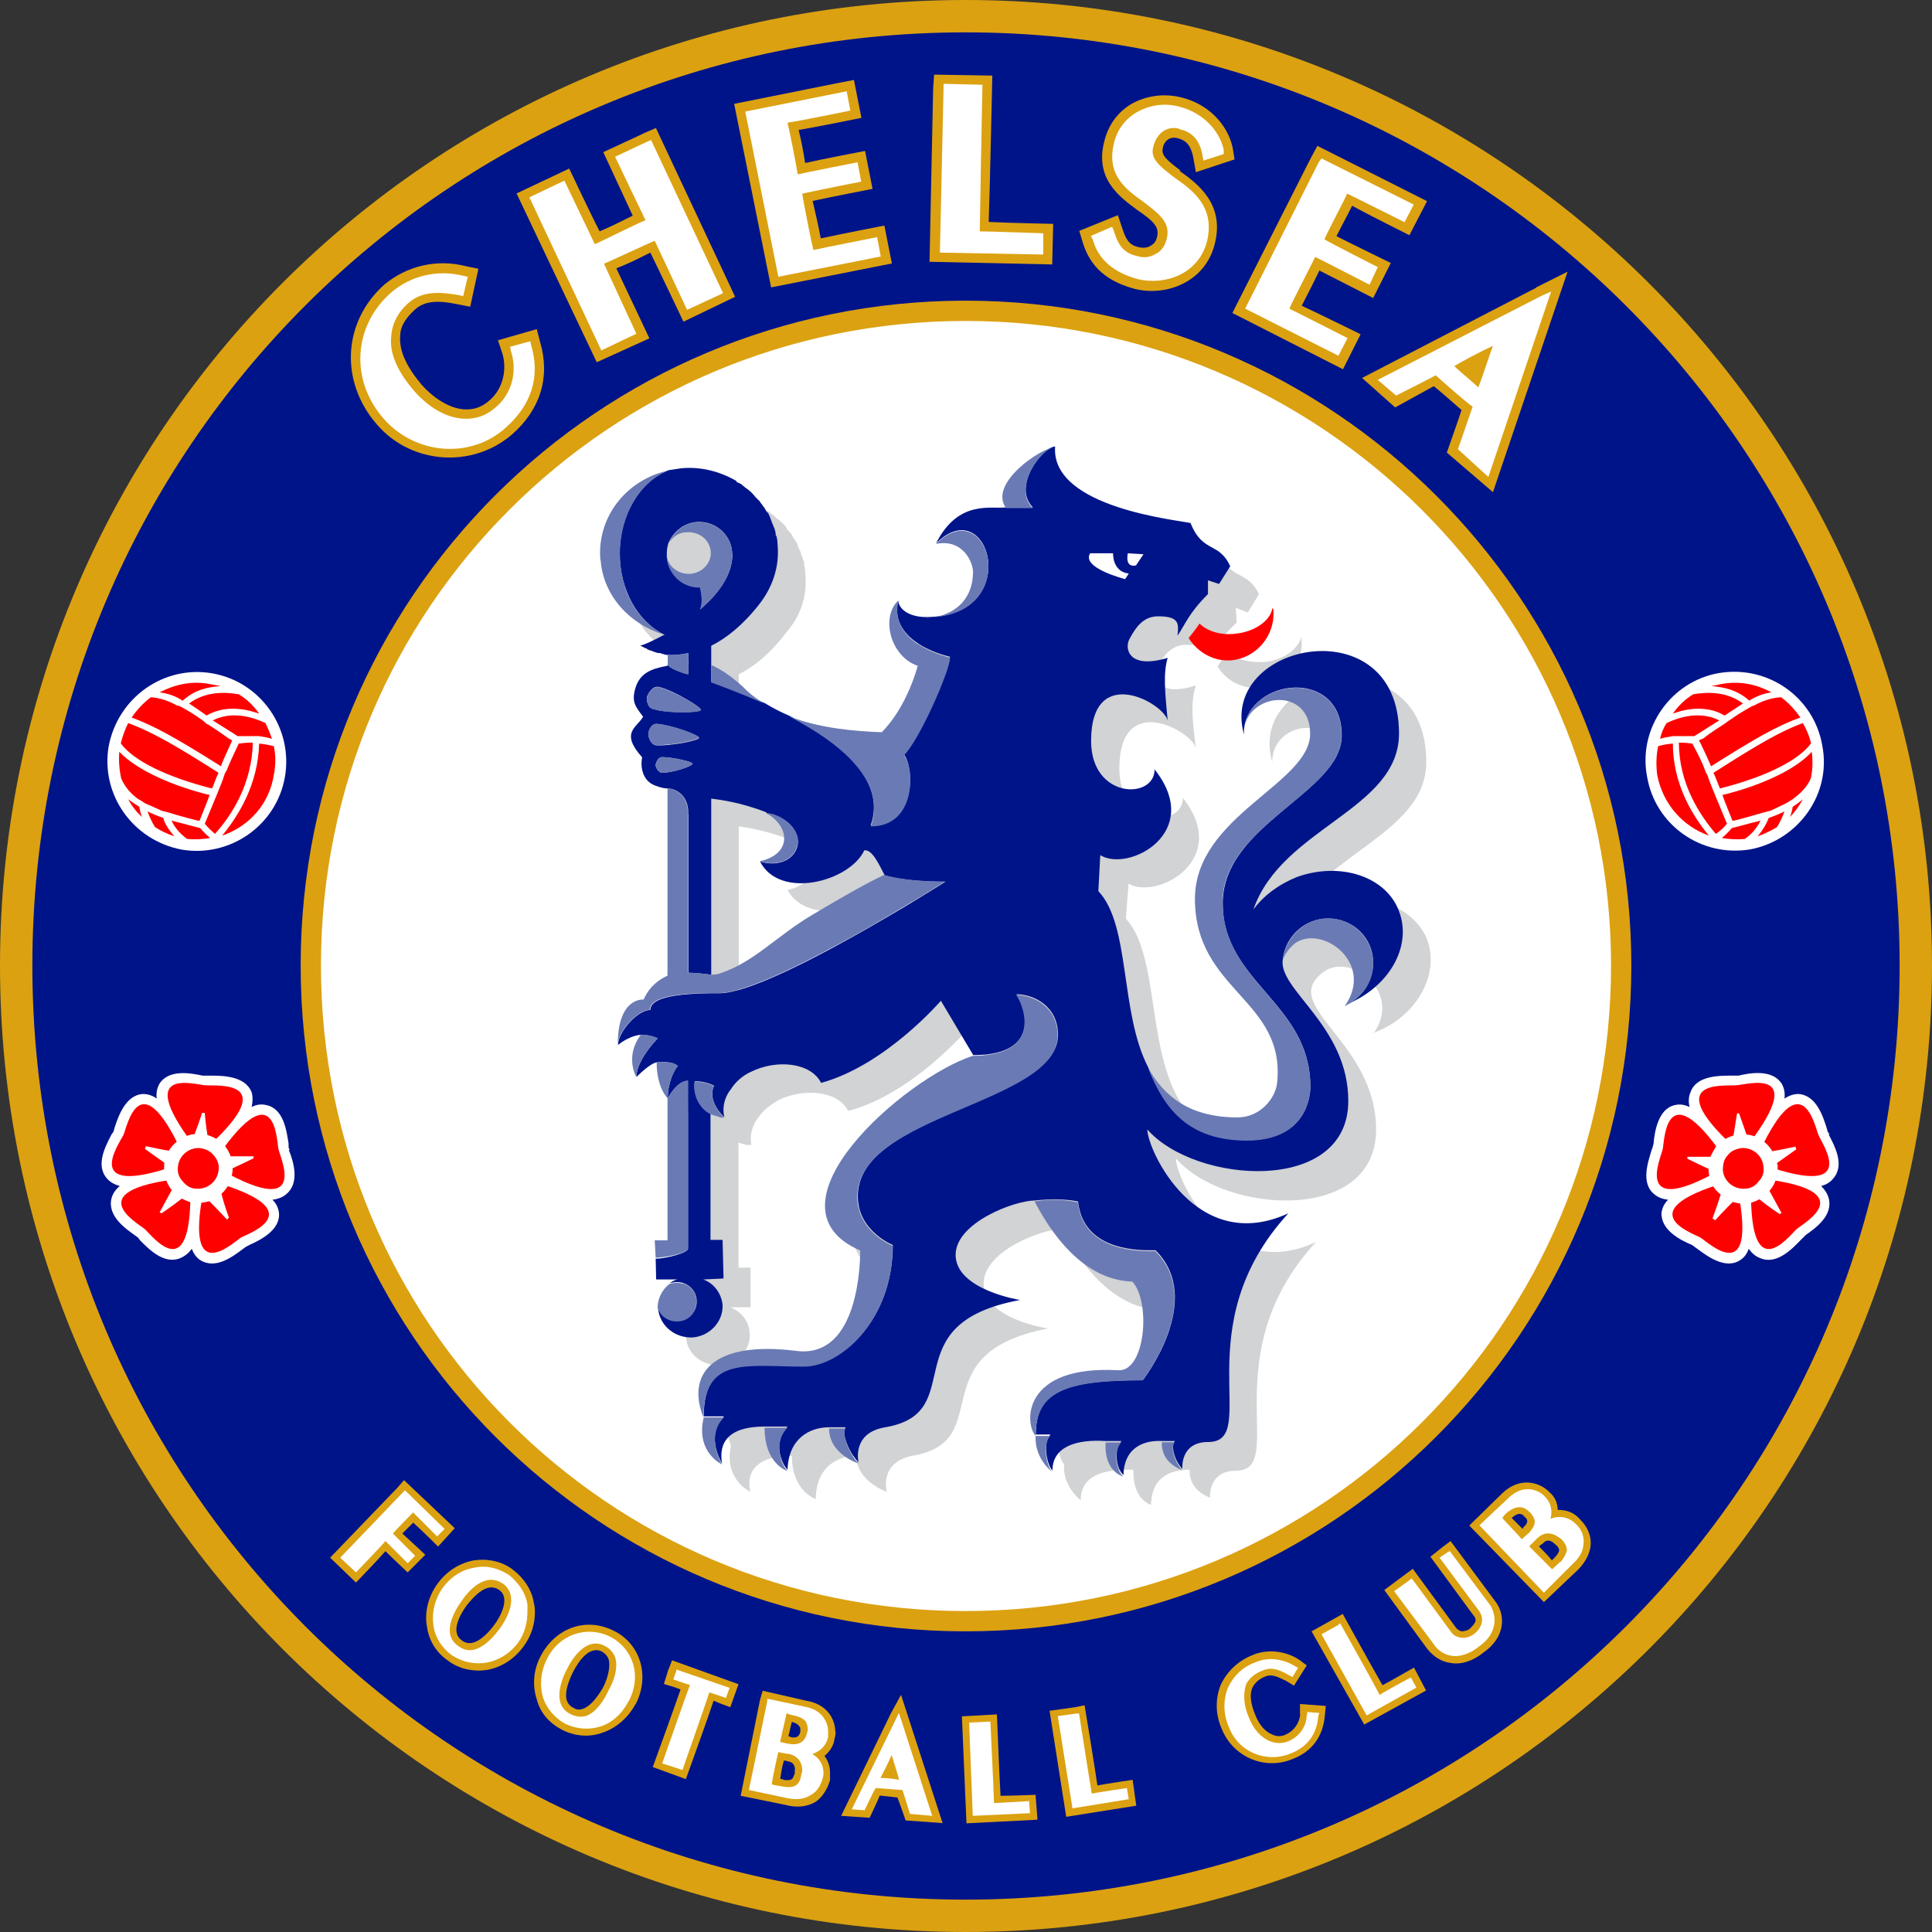 <?xml version="1.0" encoding="UTF-8"?>
<svg id="Capa_1" data-name="Capa 1" xmlns="http://www.w3.org/2000/svg" viewBox="0 0 80 80"><rect x="0" y="0" width="80" height="80" fill="#333333" stroke="none"/>
  <defs>
    <style>
      .cls-1, .cls-2 {
        fill: #001489;
      }

      .cls-1, .cls-2, .cls-3, .cls-4, .cls-5, .cls-6, .cls-7, .cls-8, .cls-9 {
        stroke-width: 0px;
      }

      .cls-1, .cls-3, .cls-4, .cls-7, .cls-8 {
        fill-rule: evenodd;
      }

      .cls-3 {
        fill: #d1d3d4;
      }

      .cls-4 {
        fill: #6a7ab5;
      }

      .cls-5 {
        fill: red;
      }

      .cls-6, .cls-7 {
        fill: #fff;
      }

      .cls-8, .cls-9 {
        fill: #dba111;
      }
    </style>
  </defs>
  <path id="path3381" class="cls-9" d="M80,39.98c0,22.11-17.91,40.02-40.02,40.02S0,62.09,0,39.98,17.91,0,39.98,0s40.02,17.91,40.02,39.98Z"/>
  <path id="path3383" class="cls-2" d="M78.66,39.98c0,21.38-17.3,38.68-38.68,38.68S1.34,61.37,1.34,39.98,18.63,1.34,39.98,1.34s38.68,17.3,38.68,38.64Z"/>
  <path id="path3385" class="cls-9" d="M67.55,39.98c0,15.24-12.33,27.57-27.57,27.57s-27.53-12.33-27.53-27.57,12.33-27.53,27.53-27.53,27.57,12.33,27.57,27.53Z"/>
  <path id="path3387" class="cls-6" d="M66.71,39.98c0,14.78-11.95,26.73-26.73,26.73s-26.69-11.95-26.69-26.73,11.95-26.69,26.69-26.69,26.73,11.95,26.73,26.69Z"/>
  <path id="path3389" class="cls-9" d="M17.11,63.05c.31.27,1.03.99,1.03.99l.69-.76-2.1-1.99-.27.31-2.79,2.9,1.07,1.03s.92-.95,1.22-1.3c.27.27.92.88.92.88l.73-.73s-.65-.61-.95-.88c.19-.19.27-.27.46-.46h0Z"/>
  <path id="path3391" class="cls-8" d="M22.15,66.75c0,.5-.15.99-.46,1.41-.38.53-.92.88-1.53.99-.57.08-1.15-.04-1.6-.38-.5-.34-.8-.84-.88-1.41-.11-.57.04-1.22.42-1.76.38-.53.92-.88,1.53-.99.57-.08,1.15.04,1.6.38s.8.84.88,1.41c.03.1.04.22.04.34h0ZM20.47,67.28c.23-.31.69-1.11.19-1.45-.5-.34-1.03.27-1.34.65-.27.38-.69,1.11-.19,1.45.5.38,1.11-.34,1.34-.65Z"/>
  <path id="path3393" class="cls-8" d="M26.31,70.57c-.31.57-.8.99-1.37,1.18-.53.19-1.11.15-1.64-.11-.53-.27-.92-.69-1.07-1.26-.19-.57-.15-1.22.15-1.79.61-1.18,1.87-1.64,3.02-1.07,1.11.53,1.53,1.87.92,3.05ZM24.97,69.88c.23-.46.31-.92.23-1.18-.05-.13-.14-.23-.27-.31-.53-.27-.99.42-1.22.88-.11.23-.27.61-.27.92,0,.23.08.42.31.53.13.08.25.09.38.04.27-.08.57-.42.84-.88h0Z"/>
  <path id="path3395" class="cls-9" d="M27.68,69.12l-.19.61s.53.15.69.23c-.19.57-1.15,3.21-1.15,3.21l1.37.5s.95-2.63,1.15-3.25c.15.08.69.27.69.27l.34-.95-2.75-.99-.15.38Z"/>
  <path id="path3397" class="cls-8" d="M34.6,71.71c0,.1-.01.19-.04.27-.04.31-.19.53-.42.73.15.2.23.43.23.69v.31c-.11.38-.31.69-.57.88-.23.15-.65.31-1.26.15l-1.87-.38.8-3.97.11-.38,1.83.42c.88.15,1.18.8,1.18,1.3ZM32.92,73.28c0-.11-.04-.31-.27-.34,0,0-.11-.04-.19-.04-.08.27-.11.46-.15.76.08,0,.15.04.15.04.15.03.27.01.34-.04.04-.04.08-.15.11-.23,0-.03,0-.08,0-.15ZM32.65,71.9c.08,0,.11.04.11.04.31.04.34-.11.38-.23,0-.05,0-.09,0-.11,0-.05-.01-.09-.04-.11-.04-.08-.15-.15-.31-.19-.08.27-.08.38-.15.61Z"/>
  <path id="path3399" class="cls-9" d="M36.85,71.03l-2.02,4.16,1.18.08s.31-.65.42-.92c.25.03.5.05.73.08.11.27.34.95.34.95l1.53.11-1.72-5.31-.46.84Z"/>
  <path id="path3401" class="cls-9" d="M41.43,74.35c-.04-.61-.15-3.36-.15-3.36l-1.45.08.19,4.43,2.94-.15-.08-1.03s-1.03.04-1.45.04h0Z"/>
  <path id="path3403" class="cls-9" d="M45.44,73.93c-.08-.61-.53-3.32-.53-3.32l-.38.08-1.07.15.69,4.39,2.9-.46-.15-1.07s-1.03.15-1.45.23Z"/>
  <path id="path3405" class="cls-9" d="M53.84,70.99c-.04.38-.27.69-.61.84-.18.08-.36.08-.53,0-.31-.11-.57-.42-.73-.84-.19-.46-.23-.84-.11-1.11.1-.2.28-.36.53-.46.27-.11.5,0,.88.19l.31.19.53-.84-.31-.23c-.57-.38-1.34-.46-1.95-.19-.57.23-1.03.65-1.3,1.22-.23.57-.23,1.22.04,1.83.46,1.15,1.76,1.72,2.9,1.26.84-.31,1.3-.95,1.37-1.83l.04-.38-1.07-.08v.42h0Z"/>
  <path id="path3407" class="cls-9" d="M57.24,69.77c-.31-.53-1.64-2.94-1.64-2.94l-.34.19-.95.53,2.18,3.86,2.56-1.41-.5-.95s-.92.53-1.3.73Z"/>
  <path id="path3409" class="cls-9" d="M60.07,63.81l-.31.23-.53.42,1.79,2.44c.08.08.08.15.08.23-.04.11-.15.23-.27.34-.08.04-.19.08-.31.08-.1-.03-.18-.08-.23-.15l-1.79-2.44-1.18.88,1.76,2.41c.28.36.61.56.99.61.42.08.92-.08,1.34-.42.95-.65.92-1.57.53-2.1l-1.87-2.52Z"/>
  <path id="path3411" class="cls-8" d="M65.87,63.89c0,.27-.11.69-.53,1.11l-1.41,1.34-3.09-3.17,1.37-1.34c.76-.73,1.6-.42,1.95-.04.23.19.34.46.34.73.38,0,.69.11.95.42.27.27.42.61.42.95h0ZM62.59,62.85l.46.46s.04-.08.04-.08c.11-.08.15-.19.15-.23,0-.08-.04-.15-.11-.19-.08-.11-.23-.23-.53.04ZM63.73,64.04c.19.19.34.34.53.57l.11-.11c.11-.11.19-.23.19-.31h0c0-.08-.08-.19-.15-.23-.08-.08-.31-.31-.53-.04,0,0-.08.04-.15.11h0Z"/>
  <path id="path3413" class="cls-6" d="M17.11,62.63c.11.11.99.99.99.99l.31-.31-1.64-1.6-.08.08-2.6,2.71.65.61s1.11-1.15,1.22-1.3c.11.11.92.92.92.92l.31-.31s-.8-.8-.92-.92c.08-.11.73-.76.84-.88h0Z"/>
  <path id="path3415" class="cls-7" d="M21.84,66.44v.31c0,.42-.11.88-.38,1.26-.34.46-.84.76-1.34.84s-.99-.04-1.41-.31c-.42-.31-.69-.73-.76-1.22-.08-.53.04-1.07.38-1.57.34-.46.8-.76,1.34-.84.5-.11.99.04,1.41.31.38.31.69.73.76,1.22ZM20.81,65.57c-.73-.5-1.45.34-1.72.76-.27.38-.84,1.34-.11,1.83.69.53,1.41-.31,1.72-.73.27-.38.84-1.34.11-1.87h0Z"/>
  <path id="path3417" class="cls-7" d="M26.04,70.42c-.27.53-.69.92-1.18,1.07-.46.15-.99.11-1.45-.11-.42-.23-.76-.61-.92-1.07-.15-.5-.11-1.07.15-1.6.5-1.03,1.64-1.41,2.6-.95.99.5,1.34,1.64.8,2.67ZM24.25,71.06c.46-.15.8-.73.95-1.07.19-.31.42-.92.27-1.37-.08-.2-.22-.36-.42-.46-.76-.42-1.37.53-1.57.95-.23.42-.65,1.49.15,1.87.2.1.41.13.61.08h0Z"/>
  <path id="path3419" class="cls-6" d="M27.99,69.23l-.11.31s.53.19.69.23c-.08.19-1.15,3.25-1.15,3.25l.84.27s1.07-3.05,1.11-3.21c.15.04.69.23.69.23l.15-.42-2.21-.76v.11h0Z"/>
  <path id="path3421" class="cls-7" d="M34.29,71.71c0,.08,0,.15,0,.23-.08.34-.31.57-.65.69.31.19.46.46.46.8,0,.05-.01.13-.04.23-.08.27-.23.53-.46.65-.25.18-.59.23-.99.15l-1.6-.34.76-3.67v-.11l1.6.34c.73.15.92.69.92,1.03ZM32.57,70.95c-.04.15-.23,1.03-.27,1.18.15.04.38.08.38.08.23.04.61.04.73-.42.03-.08.04-.14.04-.19,0-.1-.03-.2-.08-.31-.1-.13-.29-.22-.57-.27,0,0-.15-.04-.23-.08ZM32.23,72.55c-.04.15-.27,1.18-.27,1.34.15.04.42.08.42.08.25.05.45.04.57-.04.13-.08.2-.23.23-.46,0,0,.04-.08.04-.15,0-.23-.08-.57-.53-.69,0,0-.34-.04-.46-.08Z"/>
  <path id="path3423" class="cls-7" d="M37.23,70.95l1.37,4.24-.92-.08s-.27-.88-.31-.99c-.11,0-.99-.08-1.11-.08-.08.11-.46.92-.46.92l-.53-.04,1.83-3.74.11-.23ZM36.47,73.62c.19,0,.61.04.76.08-.04-.19-.23-.76-.31-1.03-.11.27-.38.8-.46.95Z"/>
  <path id="path3425" class="cls-6" d="M41.16,74.65c0-.19-.15-3.36-.15-3.36h-.08l-.8.04.15,3.86,2.37-.11-.04-.5s-1.3.08-1.45.08Z"/>
  <path id="path3427" class="cls-6" d="M45.21,74.27c-.04-.19-.53-3.32-.53-3.32h-.08l-.8.11.61,3.82,2.33-.38-.08-.46s-1.3.19-1.45.23h0Z"/>
  <path id="path3429" class="cls-6" d="M54.11,70.99c0,.5-.31.92-.76,1.11-.25.1-.51.1-.76,0-.38-.15-.69-.5-.88-.99-.23-.53-.23-.99-.11-1.37.13-.25.36-.45.69-.57.42-.19.8.04,1.15.23l.08.04.23-.38-.08-.04c-.53-.34-1.15-.42-1.68-.19-.53.19-.92.57-1.15,1.07-.19.5-.19,1.07.04,1.6.38,1.03,1.53,1.53,2.56,1.11.71-.28,1.09-.8,1.15-1.57l.04-.11-.5-.04v.11h0Z"/>
  <path id="path3431" class="cls-6" d="M57.13,70.19c-.08-.19-1.64-2.98-1.64-2.98l-.08.08-.69.38,1.87,3.36,2.06-1.15-.23-.42s-1.15.61-1.3.73h0Z"/>
  <path id="path3433" class="cls-6" d="M60.03,64.23l-.08.04-.34.23,1.64,2.21c.1.15.14.31.11.46-.04.27-.27.46-.38.53s-.31.15-.5.11c-.18-.03-.32-.11-.42-.27l-1.6-2.18-.73.53,1.6,2.14c.2.31.46.48.76.53.46.08.92-.19,1.15-.38.76-.53.76-1.26.46-1.72l-1.68-2.25Z"/>
  <path id="path3435" class="cls-7" d="M65.57,63.89c0,.31-.15.6-.46.88l-1.18,1.18-2.67-2.79,1.18-1.11c.65-.65,1.3-.34,1.53-.08.19.19.27.42.27.65,0,.08-.01.17-.04.27.38-.15.76-.08,1.07.23.23.23.31.46.31.76h0ZM63.35,62.63c-.28-.31-.61-.29-.99.04,0,0-.11.11-.15.19.08.11.73.76.8.88.11-.11.31-.27.31-.27.08-.11.23-.27.23-.46,0-.11-.08-.27-.19-.38h0ZM64.61,64.69c.15-.18.24-.34.27-.5h0c0-.15-.08-.31-.23-.46-.04,0-.5-.5-.99-.04l-.34.34.95.95c.08-.08.34-.31.34-.31h0Z"/>
  <path id="path3437" class="cls-9" d="M22.22,13.63l-1.6.46.19.57c.19.69,0,1.45-.53,1.91-.31.28-.66.41-1.07.38-.57-.04-1.22-.42-1.76-1.03-.61-.73-.92-1.37-.88-1.99,0-.42.23-.76.61-1.11.42-.38.99-.38,1.72-.23l.57.11.34-1.57-.53-.11c-1.22-.31-2.44,0-3.36.76-1.72,1.53-1.87,4.01-.31,5.8,1.41,1.64,3.93,1.83,5.58.42,1.18-1.03,1.6-2.37,1.18-3.82l-.15-.57Z"/>
  <path id="path3439" class="cls-9" d="M26.62,5.54l-1.64.76s.92,1.99,1.22,2.63c-.46.23-.92.46-1.37.65-.34-.65-1.26-2.6-1.26-2.6l-2.18,1.03,3.32,6.99,2.18-.99s-1.03-2.18-1.37-2.9c.5-.19.95-.42,1.41-.65.34.69,1.37,2.86,1.37,2.86l2.14-1.03-3.28-6.99-.53.23Z"/>
  <path id="path3441" class="cls-9" d="M33.99,9.89c-.1-.53-.22-1.06-.34-1.57.69-.15,2.48-.5,2.48-.5l-.31-1.57s-1.79.34-2.48.5c-.08-.5-.15-.88-.27-1.37.69-.11,2.6-.5,2.6-.5l-.31-1.57-.57.11-4.39.88,1.53,7.6,5-.99-.31-1.57s-1.95.38-2.63.53Z"/>
  <path id="path3443" class="cls-9" d="M41.09,3.13l-2.41-.04-.04.57-.15,7.18,5.08.11.04-1.68s-1.95-.04-2.67-.08c.04-.95.15-6.07.15-6.07Z"/>
  <path id="path3445" class="cls-9" d="M48.88,7.06c-.61-.46-.8-.65-.73-.92,0-.11.15-.53.61-.42.27.08.53.19.65.8l.11.61,1.6-.53-.08-.5c-.23-.99-1.03-1.79-2.1-2.06-.73-.19-1.49-.08-2.1.27-.57.34-.95.88-1.11,1.53-.42,1.57.65,2.33,1.37,2.86.73.5.92.73.8,1.15-.03.13-.1.23-.23.31-.15.11-.34.11-.5.08-.38-.08-.53-.27-.69-.76l-.19-.57-1.6.65.15.5c.31.99.99,1.6,2.18,1.91,1.3.31,2.9-.31,3.28-1.87.42-1.64-.69-2.48-1.45-3.02h0Z"/>
  <path id="path3447" class="cls-9" d="M54.61,11.19c.61.31,2.25,1.15,2.25,1.15l.73-1.45s-1.64-.8-2.25-1.11c.23-.46.42-.8.65-1.26.61.34,2.37,1.22,2.37,1.22l.73-1.41-4.54-2.29-.27.5-3.25,6.42,4.58,2.33.73-1.45s-1.79-.88-2.44-1.18c.25-.48.5-.97.73-1.45h0Z"/>
  <path id="path3449" class="cls-9" d="M63.62,11.91l-7.22,3.74,1.37,1.22s1.18-.65,1.6-.88c.34.27.8.69,1.15.99-.15.46-.61,1.76-.61,1.76l1.91,1.64,3.09-9.13-1.3.65Z"/>
  <path id="path3451" class="cls-6" d="M21.96,14.13l-.84.23.04.19c.27.84.04,1.76-.65,2.33-.38.33-.81.48-1.3.46-.73-.04-1.45-.46-2.06-1.15-.69-.8-1.03-1.57-.95-2.25.03-.53.27-1.01.73-1.41.61-.53,1.41-.42,2.06-.31l.19.04.19-.8-.19-.04c-1.07-.27-2.18,0-2.98.69-1.57,1.37-1.72,3.63-.31,5.23,1.3,1.49,3.59,1.68,5.04.38,1.07-.95,1.45-2.1,1.07-3.4,0,0-.04-.19-.04-.19Z"/>
  <path id="path3453" class="cls-6" d="M26.77,5.88l-1.3.61s1.11,2.33,1.26,2.63c-.31.11-1.83.88-2.1.99-.15-.31-1.26-2.63-1.26-2.63l-1.45.69,2.98,6.34,1.45-.69s-1.18-2.56-1.34-2.9c.27-.11,1.83-.84,2.1-.95.15.31,1.34,2.86,1.34,2.86l1.49-.69-2.98-6.34-.19.08Z"/>
  <path id="path3455" class="cls-6" d="M33.68,10.35c-.08-.31-.42-2.02-.46-2.33.31-.08,2.44-.5,2.44-.5l-.15-.8s-2.14.42-2.48.5c-.04-.31-.34-1.83-.42-2.14.34-.04,2.6-.5,2.6-.5l-.15-.8-4.2.84,1.37,6.84,4.24-.84-.15-.8s-2.33.46-2.63.53Z"/>
  <path id="path3457" class="cls-6" d="M40.67,3.51l-1.6-.04v.19l-.15,6.8,4.28.08v-.88s-2.29-.08-2.63-.08c0-.34.11-6.07.11-6.07Z"/>
  <path id="path3459" class="cls-6" d="M48.84,5.35c.53.11.84.46.95,1.07l.04.23.84-.27v-.19c-.19-.84-.92-1.53-1.79-1.76-.65-.19-1.3-.08-1.83.23-.46.27-.8.73-.92,1.26-.34,1.34.53,1.95,1.22,2.44.69.53,1.15.88.95,1.57-.08.31-.27.5-.42.57-.23.15-.53.19-.76.11-.53-.11-.8-.38-.99-1.03l-.08-.19-.88.38.08.15c.23.84.88,1.37,1.87,1.64,1.15.27,2.52-.23,2.86-1.57.34-1.41-.57-2.1-1.34-2.63-.65-.5-1.03-.8-.88-1.3.11-.46.5-.88,1.07-.73Z"/>
  <path id="path3461" class="cls-6" d="M55.79,8.02c.31.15,2.37,1.18,2.37,1.18l.38-.73-3.82-1.91-.11.15-3.05,6.07,3.86,1.95.38-.73s-2.1-1.07-2.41-1.22c.11-.27.92-1.83,1.07-2.14.31.15,2.25,1.15,2.25,1.15l.34-.73s-1.95-.99-2.21-1.15c.11-.27.84-1.64.95-1.91h0Z"/>
  <path id="path3463" class="cls-7" d="M64.23,12.07l-2.6,7.68-1.26-1.15s.53-1.53.61-1.76c-.19-.11-1.37-1.15-1.53-1.3-.19.11-1.64.84-1.64.84l-.76-.65,6.76-3.47.42-.19ZM61.21,16.04c.15-.34.42-1.22.61-1.72-.5.23-1.3.65-1.6.84.23.23.76.65.99.88h0Z"/>
  <path id="path3465" class="cls-3" d="M56.86,42.81c1.26-1.72-.95-3.4-2.06-2.56-1.91,1.41,2.18,2.83,2.18,6.53,0,3.93-6.34,3.47-8.29,1.18,0,.84,2.02,5.23,5.8,3.47-4.32,4.7-1.11,9.47-3.32,9.47-1.15,0-1.07,1.11-1.07,1.11,0,0-.88-.27-.84-1.15-.65,0-1.57.19-1.6,1.45,0,0-.76-.19-.73-1.45-1.22-.04-2.18.23-2.18,1.26,0,0-.76-.57-.69-1.49-.46-.53-.61-2.94,3.4-2.75,1.11.08,1.37-2.79.61-3.63-.5-.04-2.37-.08-4.09-3.36-.84,0-3.25.92-3.25,2.25,0,1.49,2.67,1.87,2.67,1.87-5.38,1.03-2.06,4.66-5.61,5.27-1.41.27-1.07,1.49-1.07,1.49,0,0-1.26-.42-1.26-1.49-.8,0-1.68.5-1.68,1.79,0,0-.99-.31-.99-1.79-1.49,0-1.91.69-1.72,1.49,0,0-1.11-.5-.8-1.91-.69-1.72.23-3.21,3.89-2.79,2.52.34,2.6-3.63,2.6-4.16-4.24-1.83,1.87-7.14,4.66-8.06l-1.34-2.25s-2.29,2.71-4.96,3.4c-.42-.84-1.83-.95-2.86-.46-.34.19-.65.42-.88.76,0,0-.38.42-.27,1.11-.03,0-.05,0-.08,0-.05,0-.09,0-.11,0-.13-.03-.24-.06-.34-.11v5.19h.5v1.64h-.84c.46.19.76.57.8,1.03.08.73-.5,1.3-1.22,1.37-.73.04-1.37-.46-1.41-1.15-.04-.57.27-1.07.8-1.26h-.92v-1.64h.5v-5.88s-.42-.42-.42-1.49c0,0,.11-.88-.5-.27,0,0-.88.04-.19-.84,0,0,.23-.88-.31-.46-.04-2.02.42-.99.42-.99.15-.34.46-.73.99-1.03v-7.71c-.15-.04-.31-.08-.5-.15-.57-.15-.65-.8-.57-1.18-.88-1.03-.23-1.18.04-1.68-.31-.38-.5-.61-.31-1.18.19-.61.61-.8,1.3-.92h.04v-.46h-.19s-.01-.04-.04-.04c-.05,0-.1-.01-.15-.04h-.04c-.1-.03-.19-.06-.27-.11h-.04c-.05,0-.09-.01-.11-.04h-.04l-.08-.08h-.04s-.04-.01-.04-.04h-.04s-.05-.04-.08-.04c.11,0,.53-.15,1.03-.46-1.41-.38-2.52-1.57-2.67-3.09-.15-1.91,1.34-3.59,3.36-3.78.84-.04,1.64.15,2.33.57h0c.08.05.14.09.19.11l.04.04c.08.05.14.1.19.15l.04.04c.1.08.2.17.31.27.03.03.05.05.08.08.03.05.05.1.08.15.03.03.06.06.11.11.03.03.05.06.08.11.03.05.05.1.08.15.03.03.05.06.08.11.05.08.09.17.11.27.03.03.04.05.04.08.05.08.08.15.08.23.03.03.04.05.04.08.03.08.05.15.08.23v.11c.03.1.04.2.04.31.11.92-.19,1.79-.76,2.44-.69.92-1.37,1.45-1.99,1.76v.76c.42.15.92.5,1.53,1.07,1.45,1.37,3.97,1.64,5.54,1.72,1.07-1.07,1.49-2.79,1.49-2.79-1.11-.38-1.53-1.95-.8-2.67,0,1.07,3.09,1.11,3.09-1.22,0-.34.57-1.6-.53-1.41.88-1.79,1.34-1.15,1.91-1.22-.76-1.03.5-1.3.99-1.3-.15,2.56,6.26,1.83,6.64,1.95.5,1.26,1.18.76,1.68,1.79l-.46.76-.5-.19.04.61c-.42.38-.65.69-.8.95-.19.27-.11-.08-.31.19.04-.31-.11.04-.31-.11-.11-.08-.34-.11-.69-.11-.61,0-.95.5-1.18.92-.19.34-.04,1.3,1.6.76-.23.69-.15,1.45,0,2.6-.15-.69-3.17-2.41-3.17.84,0,2.41,2.63,2.48,2.63,1.22,2.02,2.56-1.07,4.24-2.25,3.55l-.11,1.45c2.02,2.18-.04,9.36,5.8,9.36.92,0,1.57-.76,1.64-1.37.38-3.47-3.44-3.82-3.44-7.64,0-3.44,4.77-4.81,4.77-6.84s-2.71-1.72-2.71,0c-1.11-3.82,6.38-5.27,6.38,0,0,3.13-4.81,3.86-6,7.26.42-.57,1.03-1.03,1.76-1.3,1.79-.69,3.7-.04,4.28,1.41.53,1.45-.46,3.21-2.25,3.86h0ZM37.77,37.38c-.23-.5-.53-1.07-.84-1.03-.61,1.3-3.47,2.06-4.32.5,1.3-.27,1.3-1.45.27-2.02-1.03-.42-1.95-.57-2.29-.61v7.29c.15.04.31,0,.5-.08,1.3-.46,2.25-1.53,3.7-2.37,1.76-1.03,2.6-1.45,2.98-1.68ZM52.32,27.42c.8-.08,1.45-.53,1.57-1.07v.11c.11,1.03-.65,1.95-1.68,2.02-.76.08-1.45-.31-1.79-.88.11-.19.27-.42.42-.61.34.31.88.46,1.49.42h0Z"/>
  <path id="path3467" class="cls-1" d="M27.15,52.12c.38,0,1.34-.23,1.34-.42v-6.95c-.46,0-.84.73-.84.73,0-.65.27-1.18.42-1.34-.23-.23-.88-.15-.88-.15,0,0-.23,0-.84.61,0-.65.73-1.45.88-1.6,0,0-.27-.15-.69-.15,0,0-.42,0-.95.42,0-.53.8-1.45,1.34-1.45,0-.69,1.99-.69,2.86-.69,2.1,0,9.36-4.62,9.36-4.62-1.79,0-2.52-.27-2.52-.27-.27-.53-.53-1.07-.84-1.03-.61,1.3-3.51,2.06-4.32.46.69.23,1.37-.04,1.53-.57.19-.53-.27-1.15-.95-1.34-.1-.05-.2-.08-.31-.08t0,0v-.04c-1.07-.42-1.95-.53-2.29-.57v7.29c-.31-.04-.65-.08-.95-.08v-6.64c0-.69-.5-.99-.84-.99-.15,0-.31-.04-.5-.11-.57-.19-.65-.8-.57-1.18-.92-1.03-.23-1.22.04-1.68-.31-.42-.5-.61-.31-1.22.19-.57.61-.76,1.26-.88.03,0,.05-.01.08-.04.15.19.76.38.84.38v-.88s-.46.11-.84.08h0c-.08,0-.14-.01-.19-.04h-.04c-.05-.03-.1-.04-.15-.04h-.04c-.1-.03-.2-.06-.31-.11h-.04s-.05-.04-.08-.04l-.04-.04s-.06-.01-.11-.04h0s-.05-.04-.08-.04h0s-.05-.04-.08-.04c.11,0,.53-.19,1.03-.46h-.04c-1.07-.53-1.83-1.83-1.83-3.36,0-1.6.84-2.98,2.02-3.44.18-.03.36-.05.53-.08.84-.08,1.64.15,2.29.53,0,0,0,.01,0,.04.08.03.15.06.23.11,0,.03.01.04.04.04.05.05.11.1.19.15h0c.13.1.23.2.31.31.03.03.05.05.08.08.05.05.09.09.11.11.03.05.05.09.08.11.03.05.06.1.11.15.03.05.05.1.08.15.03.03.05.05.08.08.05.1.09.19.11.27.03.05.04.09.04.11.03.05.05.11.08.19.03.05.04.09.04.11.03.08.04.15.04.23.03.03.04.05.04.08.03.13.04.24.04.34.08.92-.23,1.76-.76,2.44-.69.88-1.37,1.41-1.99,1.72v1.49s.99.34,2.21.88c.33.2.67.38,1.03.53t0,0c1.99,1.03,4.05,2.63,3.36,4.54,1.95,0,1.79-2.52,1.37-2.94.65-.65,1.91-3.51,1.91-4.05,0,0-2.56-.53-2.14-2.33.04.42.53.69,1.15.69,4.09,0,2.63-5.27.42-3.05.92-1.83,2.29-1.41,2.9-1.49h1.11c-.88-.88.42-2.52.92-2.52-.19,2.56,5.19,3.05,5.61,3.17.5,1.26,1.18.76,1.64,1.79l-.46.73-.46-.15v.57c-.8.8-.92,1.22-1.26,1.72.04-.46.11-.8-.8-.8-.65,0-.95.5-1.18.92-.23.38-.08,1.3,1.57.8-.19.65-.11,1.41,0,2.6-.15-.73-3.17-2.41-3.17.84,0,2.41,2.63,2.44,2.63,1.18,2.06,2.6-1.07,4.28-2.25,3.55l-.08,1.49c1.34,1.41.88,5,2.06,7.29.65,1.72,1.76,3.02,4.09,3.02,2.44,0,2.63-1.79,2.63-2.21,0-3.47-3.63-4.32-3.63-7.6s4.93-4.58,4.93-6.95c0-2.83-3.86-2.37-4.05-.23v.19c-1.07-3.82,6.42-5.31,6.42-.04,0,3.17-4.85,3.89-6.03,7.29.42-.57,1.03-1.03,1.79-1.34,1.79-.65,3.7-.04,4.24,1.41.57,1.49-.46,3.21-2.25,3.89h0c.69-.27,1.18-.95,1.18-1.76,0-1.03-.84-1.83-1.87-1.83-.95,0-1.76.73-1.87,1.68-.23,1.26,2.71,2.75,2.71,5.88,0,3.89-6.34,3.44-8.32,1.18,0,.84,2.02,5.23,5.84,3.47-4.32,4.7-1.11,9.47-3.32,9.47-1.18,0-1.07,1.11-1.07,1.11-.31-.31-.5-.95-.31-1.15h-.53c-.65-.04-1.57.19-1.6,1.41-.34-.31-.38-1.11-.08-1.41h-.65c-1.22-.08-2.21.23-2.21,1.22-.23-.23-.42-1.15-.08-1.49h-.61c0-1.83,1.26-2.25,4.43-2.25,0,0,2.6-3.32.53-5.38-.53,0-2.98.11-3.21-2.02-.53-.11-1.15-.11-1.79-.04-.84,0-3.28.92-3.28,2.25,0,1.45,2.67,1.87,2.67,1.87-5.38.99-2.02,4.66-5.58,5.27-1.41.23-1.11,1.45-1.11,1.45-.42-.42-.73-1.26-.53-1.45h-.69c-.8,0-1.68.46-1.72,1.76-.27-.27-.61-1.18,0-1.79h-.95c-1.53,0-1.91.69-1.76,1.53,0,0-.73-1.15.08-1.95h-.84c0-2.56,1.83-2.1,4.16-2.1,1.49,0,3.67-1.87,3.67-5,0,0-1.45-.57-1.45-2.02,0-3.44,8.29-3.86,8.29-6.68,0-1.18-.99-1.68-1.72-1.68.19.19,1.3,2.52-1.79,2.52l-1.34-2.25s-2.29,2.67-4.96,3.4c-.42-.84-1.83-.99-2.9-.46-.34.15-.65.42-.84.73,0,0-.42.46-.27,1.15,0,0-.73-.65-.42-1.3-.19-.11-.5-.19-.8-.19-.08.53.19,1.11.65,1.34v5.23h.5l.04,1.6-.84.04c.42.15.73.53.8,1.03.04.69-.5,1.3-1.22,1.37-.73.04-1.37-.46-1.45-1.18v-.04c.11.31.42.53.8.53.42,0,.8-.34.8-.8s-.38-.8-.8-.8c-.1,0-.2.01-.31.04.1-.08.2-.13.31-.15h-.88M55.68,41.66h0ZM31.73,33.68h.04-.04ZM31.73,33.68h0ZM30.32,22.95c0-.73-.61-1.34-1.37-1.34-.61,0-1.11.42-1.3.95v.04c-.03.1-.04.22-.04.34,0,.76.61,1.37,1.34,1.37.03,0,.04,0,.04,0,.08.31.11.69,0,.92.73-.61,1.34-1.41,1.34-2.29ZM27.65,22.61s0,0,0,0t0,0s0,0,0,0t0,0ZM27.65,22.61s0,0,0,0t0,0ZM27.65,22.61s0,0,0,0t0,0ZM28.68,31.62c0-.08-.84-.27-1.26-.27-.19,0-.27.27-.27.34s.11.31.27.31c.42,0,1.26-.27,1.26-.38ZM28.95,30.55c0-.11-1.15-.53-1.72-.57-.27-.04-.38.31-.38.42s.08.42.31.46c.57.04,1.79-.19,1.79-.31ZM29.02,29.4c.04-.11-1.11-.8-1.72-.95-.27-.08-.46.27-.5.38-.04.11,0,.5.27.53.61.19,1.91.15,1.95.04ZM27.68,22.57s0,0,0,0c-.03.03-.04.04-.04.04.03-.03.04-.04.04-.04ZM27.72,22.49h0ZM27.68,22.57s.01-.05.04-.08c-.03.03-.04.05-.04.08ZM27.65,22.61h0ZM27.72,53.16h0Z"/>
  <path id="path3469" class="cls-5" d="M49.22,26.42c.38.61,1.07.99,1.79.92,1.03-.11,1.79-1.03,1.72-2.06,0-.03-.01-.06-.04-.11-.08.53-.73.99-1.53,1.07-.61.08-1.18-.11-1.49-.42-.15.23-.31.42-.46.61Z"/>
  <path id="path3471" class="cls-6" d="M46.7,22.91l.65.04-.31.46s-.46.15-.34-.5ZM45.14,22.91h.95s-.04.76.65.84l-.15.23s-1.83-.46-1.45-1.07Z"/>
  <path id="path3473" class="cls-4" d="M27.07,29.37c-.27-.04-.31-.42-.27-.53.04-.11.23-.46.5-.38.61.15,1.76.84,1.72.95s-1.34.15-1.95-.04ZM27.15,30.85c-.23-.04-.31-.34-.31-.46s.11-.46.38-.42c.57.04,1.72.46,1.72.57-.04.11-1.22.34-1.79.31ZM28.49,27.04v.88c-.08,0-.69-.19-.84-.38v-.42c.38.04.84-.08.84-.08ZM28.68,31.62c0,.11-.84.38-1.26.38-.15,0-.27-.23-.27-.31s.08-.34.27-.34c.42,0,1.26.19,1.26.27ZM27.23,43c-.15.15-.88.95-.88,1.6,0,0-.5-.84.19-1.76.42,0,.69.15.69.15ZM36.96,51.59c0,3.13-2.18,5-3.67,5-2.33,0-4.16-.46-4.16,2.1-.69-1.68.23-3.21,3.86-2.75,2.56.31,2.63-3.63,2.63-4.16-4.24-1.83,1.83-7.14,4.66-8.06,3.09,0,1.99-2.33,1.79-2.52.73,0,1.72.5,1.72,1.68,0,2.83-8.29,3.25-8.29,6.68,0,1.45,1.45,2.02,1.45,2.02h0ZM24.86,23.18c-.15-1.76,1.07-3.32,2.83-3.7-1.18.46-2.02,1.83-2.02,3.44s.76,2.83,1.83,3.36c-1.41-.42-2.52-1.6-2.63-3.09ZM38.34,25.58c.88,0,1.95-.53,1.95-1.91,0-.34-.38-1.37-1.53-1.15,2.21-2.21,3.67,3.05-.42,3.05ZM32.69,29.67c1.3.5,2.75.61,3.82.65,1.07-1.07,1.49-2.75,1.49-2.75-1.11-.38-1.53-1.95-.84-2.67h.04c-.42,1.79,2.14,2.33,2.14,2.33,0,.53-1.26,3.4-1.91,4.05.42.42.57,2.94-1.37,2.94.69-1.91-1.37-3.51-3.36-4.54ZM27.65,22.61c.19-.57.69-.99,1.3-.99.76,0,1.37.61,1.37,1.34,0,.88-.61,1.68-1.34,2.29.11-.23.08-.61,0-.92,0,0-.01,0-.04,0-.73,0-1.34-.61-1.34-1.37.04.5.5.84.99.8.5-.04.88-.46.84-.92-.04-.5-.5-.84-.99-.8-.38,0-.69.27-.8.57ZM41.66,21.04c-.76-1.03,1.49-2.52,2.02-2.52-.5,0-1.79,1.64-.92,2.52h-1.11ZM26.92,41.81c-.53,0-1.34.92-1.34,1.45,0-1.99,1.07-1.87,1.07-1.87.15-.34.42-.73.99-.99v-7.75c.34,0,.84.31.84.99v6.64c.31,0,.65.04.95.08.11,0,.27,0,.46-.08,1.34-.46,2.29-1.53,3.7-2.37,1.79-1.07,2.6-1.49,3.02-1.68,0,0,.73.27,2.52.27,0,0-7.26,4.62-9.36,4.62-.88,0-2.86,0-2.86.69ZM29.44,27.53c.42.19.92.5,1.53,1.11.2.18.43.34.69.5-1.22-.53-2.21-.88-2.21-.88v-.73ZM31.73,33.68c.1,0,.2.01.31.04.69.23,1.15.84.95,1.37-.15.53-.84.8-1.53.57,1.3-.27,1.3-1.41.27-1.99ZM47.31,57.16c-3.17,0-4.43.46-4.43,2.29-.46-.5-.57-2.94,3.44-2.71,1.11.04,1.34-2.83.57-3.67-.46-.04-2.33-.04-4.05-3.32.65-.11,1.26-.08,1.79.04.23,2.1,2.67,2.02,3.21,2.02,2.06,2.06-.53,5.35-.53,5.35ZM48.95,60.87s-.88-.27-.84-1.15h.53c-.19.19,0,.84.31,1.15ZM42.88,59.46h.61c-.34.34-.15,1.26.08,1.49,0,0-.73-.53-.69-1.49ZM50.63,37.38c0,3.32,3.63,4.16,3.63,7.64,0,.42-.19,2.21-2.63,2.21s-3.44-1.34-4.09-3.02c.65,1.18,1.72,2.06,3.7,2.06.95,0,1.57-.8,1.64-1.41.38-3.47-3.4-3.82-3.4-7.64,0-3.44,4.77-4.77,4.77-6.84,0-1.95-2.56-1.72-2.75-.15.19-2.14,4.05-2.6,4.05.23,0,2.37-4.93,3.7-4.93,6.91h0ZM28.07,44.14c-.15.15-.42.69-.42,1.34,0,0-.46-.42-.46-1.49,0,0,.65-.08.88.15ZM56.86,39.9c0,.8-.5,1.45-1.18,1.76,1.26-1.76-.92-3.4-2.06-2.6-.27.23-.42.46-.5.69.11-.95.92-1.72,1.87-1.72,1.03,0,1.87.84,1.87,1.87h0ZM46.51,61.14s-.8-.19-.73-1.41h.65c-.31.31-.27,1.07.08,1.41ZM28.83,53.92c0,.46-.34.8-.8.8-.38,0-.69-.23-.8-.57,0-.38.19-.76.5-.99.1-.03.2-.04.31-.04.46,0,.8.34.8.8ZM32.61,60.91s-.95-.27-.95-1.79h.95c-.61.61-.27,1.53,0,1.79ZM29.56,44.98c-.31.61.42,1.3.42,1.3h-.08c-.05,0-.1-.01-.15-.04-.1-.03-.22-.06-.34-.11-.46-.23-.73-.8-.65-1.34.31,0,.61.08.8.19ZM27.15,52.09l-.04-.73h.53v-5.88s.38-.73.84-.73v6.95c0,.19-.95.38-1.34.38ZM29.14,58.69h.84c-.8.8-.08,1.95-.08,1.95,0,0-1.11-.5-.76-1.95ZM35.55,60.6s-1.22-.38-1.22-1.45h.69c-.19.19.11,1.03.53,1.45Z"/>
  <path id="path3477" class="cls-6" d="M11.99,47.62l-.04-.11v-.15c-.08-.5-.19-1.45-.92-1.6-.2-.05-.41-.03-.61.08.05-.23.05-.43,0-.61-.27-.69-1.22-.69-1.72-.69h-.31c-.5-.11-1.41-.27-1.79.34-.1.18-.14.38-.11.61-.18-.13-.37-.19-.57-.19-.73.04-1.03.95-1.18,1.41l-.04.15-.08.11c-.23.46-.69,1.26-.19,1.83.13.15.31.25.53.31-.18.15-.29.32-.34.5-.19.73.57,1.26.95,1.53l.15.11.08.11c.34.34.99,1.03,1.68.73.18-.08.33-.2.46-.38.08.2.19.36.34.46.65.42,1.37-.15,1.79-.46l.11-.08.15-.08c.42-.19,1.3-.61,1.22-1.34-.03-.2-.11-.38-.27-.53.23-.03.42-.1.57-.23.57-.46.31-1.34.11-1.83Z"/>
  <path id="path3479" class="cls-5" d="M8.78,48.23c4.12,2.44,2.83-.27,2.75-.65-.08-.38-.11-3.36-2.75.65Z"/>
  <path id="path3481" class="cls-5" d="M8.52,48.84c-1.03,4.66,1.11,2.63,1.45,2.41.34-.19,3.17-1.15-1.45-2.41Z"/>
  <path id="path3483" class="cls-5" d="M7.87,48.76c-4.77.46-2.18,1.87-1.87,2.14.31.27,2.06,2.63,1.87-2.14Z"/>
  <path id="path3485" class="cls-5" d="M7.71,48.11c-1.91-4.39-2.44-1.45-2.6-1.11-.19.38-1.91,2.79,2.6,1.11Z"/>
  <path id="path3487" class="cls-6" d="M75.76,46.97l-.08-.11-.04-.15c-.15-.46-.42-1.37-1.18-1.41-.18,0-.37.06-.57.19.03-.23-.01-.43-.11-.61-.38-.61-1.3-.46-1.79-.34h-.31c-.5,0-1.45,0-1.68.69-.08.18-.09.38-.04.61-.2-.1-.41-.13-.61-.08-.69.15-.84,1.11-.88,1.6l-.04.15-.04.11c-.15.5-.46,1.37.11,1.83.15.13.34.2.57.23-.15.15-.24.33-.27.53-.04.73.8,1.15,1.26,1.34l.11.08.11.08c.42.31,1.18.88,1.79.46.15-.1.27-.25.34-.46.13.18.28.31.46.38.69.31,1.34-.38,1.68-.73l.11-.11.11-.11c.38-.27,1.15-.8.95-1.53-.05-.18-.15-.34-.31-.5.2-.05.37-.15.5-.31.5-.57.04-1.37-.19-1.83h0Z"/>
  <path id="path3489" class="cls-5" d="M72.1,47.77c-3.55-3.13-.65-2.79-.23-2.83.42,0,3.25-.92.23,2.83Z"/>
  <path id="path3491" class="cls-5" d="M71.6,48.23c-4.09,2.44-2.83-.27-2.75-.65s.11-3.36,2.75.65Z"/>
  <path id="path3493" class="cls-5" d="M71.87,48.84c1.03,4.66-1.11,2.63-1.45,2.41-.34-.19-3.17-1.15,1.45-2.41Z"/>
  <path id="path3495" class="cls-5" d="M72.52,48.76c4.77.46,2.18,1.87,1.87,2.14-.31.27-2.06,2.63-1.87-2.14Z"/>
  <path id="path3497" class="cls-5" d="M72.67,48.11c1.91-4.39,2.48-1.45,2.63-1.11.15.38,1.87,2.79-2.63,1.11Z"/>
  <path id="path3499" class="cls-6" d="M73.62,48.27c-.03-.05-.04-.09-.04-.11.38-.27.8-.57.8-.57l-.04-.11s-.5.11-.95.19c-.23-.38-.61-.65-1.07-.69-.15-.42-.31-.88-.31-.88h-.08s-.08.46-.15.92c-.27.08-.53.23-.73.46-.08.13-.15.27-.23.42h-.95v.08s.46.23.88.42v.11c.04.38.19.73.5.95-.15.5-.34.99-.34.99l.11.08s.38-.42.73-.76c.18.05.36.08.53.08.2-.03.39-.09.57-.19.38.31.84.61.84.61l.08-.04s-.27-.5-.5-.92c.27-.31.34-.65.34-1.03h0Z"/>
  <path id="path3501" class="cls-5" d="M72.1,47.54c-.23.04-.42.11-.57.31-.15.15-.19.38-.19.61.04.46.46.8.92.76.23,0,.42-.11.57-.31.15-.15.23-.38.19-.61-.04-.46-.46-.8-.92-.76Z"/>
  <path id="path3503" class="cls-5" d="M8.29,47.77c3.59-3.13.65-2.79.23-2.83-.38,0-3.21-.92-.23,2.83Z"/>
  <path id="path3505" class="cls-6" d="M9.62,48.38c.42-.19.88-.42.88-.42v-.08h-.95c-.05-.15-.13-.29-.23-.42-.19-.23-.46-.38-.73-.46-.08-.46-.11-.92-.11-.92h-.11s-.15.46-.31.88c-.42.04-.84.31-1.07.69-.46-.08-.95-.19-.95-.19l-.04.11s.42.31.8.57v.11c-.04.38.08.73.31,1.03-.23.42-.5.92-.5.92l.08.04s.46-.31.84-.61c.18.1.37.17.57.19.18,0,.37-.03.57-.08.34.34.73.76.73.76l.08-.08s-.19-.5-.31-.99c.27-.23.42-.57.46-.95v-.11h0Z"/>
  <path id="path3507" class="cls-5" d="M8.86,47.85c-.15-.19-.34-.27-.57-.31-.46-.04-.88.31-.92.76-.04.23.04.46.19.61.15.19.34.31.57.31.46.04.88-.31.92-.76.04-.23-.04-.42-.19-.61Z"/>
  <path id="path3509" class="cls-6" d="M8.78,27.88c-1.99-.34-3.89.99-4.28,3.02-.34,1.99.99,3.89,3.02,4.28,1.99.34,3.93-.99,4.28-3.02.34-1.99-.99-3.93-3.02-4.28Z"/>
  <path id="path3511" class="cls-5" d="M9.62,30.66s-.08-.05-.15-.08c-.31-.23-.88-.61-.92-.61-.08-.08-.15-.14-.23-.19-.25-.18-.5-.33-.73-.46-.08-.05-.17-.09-.27-.11-.34-.19-.69-.31-1.07-.34-.31.23-.57.51-.8.84.92.34,1.83.84,3.7,2.02.08-.27.46-1.03.46-1.07Z"/>
  <path id="path3513" class="cls-5" d="M8.78,32.65c.04-.08.19-.5.27-.65-1.91-1.22-2.83-1.72-3.74-2.06-.13.25-.23.53-.31.84.53.73,1.95,1.41,3.78,1.87Z"/>
  <path id="path3515" class="cls-5" d="M8.55,29.63c.73-.42,1.53-.31,2.18-.08-.23-.33-.51-.6-.84-.8-.61-.11-1.41-.11-2.06.38.23.15.47.32.73.5Z"/>
  <path id="path3517" class="cls-5" d="M5.69,33.07c.1.05.2.11.31.19.23.1.46.2.69.31l.31.08c.34.11,1.18.34,1.26.34,0,0,.31-.76.42-1.07-1.41-.34-2.98-.99-3.74-1.79-.03.38,0,.75.08,1.11.15.34.38.61.69.84Z"/>
  <path id="path3519" class="cls-5" d="M8.29,34.29l-.31-.08c-.28-.08-.57-.15-.88-.23.15.31.38.57.65.76.33.03.65.01.95-.04-.23-.19-.42-.42-.42-.42Z"/>
  <path id="path3521" class="cls-5" d="M11.26,30.59c-.08-.23-.17-.45-.27-.65-.57-.27-1.41-.5-2.18-.11l1.03.65h.88c.2.03.38.06.53.11Z"/>
  <path id="path3523" class="cls-5" d="M10.73,30.78c-.04,1.68-.84,2.98-1.53,3.82,1.11-.38,1.95-1.3,2.14-2.52.08-.42.08-.8,0-1.18-.18-.05-.38-.09-.61-.11Z"/>
  <path id="path3525" class="cls-5" d="M7.56,29.02c.5-.46,1.03-.57,1.57-.61-.13-.03-.27-.05-.42-.08-.73-.15-1.45,0-2.1.34.34.04.65.15.95.34Z"/>
  <path id="path3527" class="cls-5" d="M9.89,30.78c-.23.5-.38.8-.5,1.11-.05.08-.09.15-.11.23-.04.15-.23.61-.23.61l-.11.27-.46,1.11c.15.19.31.31.42.42.69-.76,1.53-2.06,1.57-3.78-.18,0-.37.01-.57.04Z"/>
  <path id="path3529" class="cls-5" d="M6.76,33.87c-.23-.08-.45-.17-.65-.27.08.23.19.46.31.65.23.15.5.28.8.38-.19-.23-.38-.46-.46-.76Z"/>
  <path id="path3531" class="cls-5" d="M5.77,33.41c-.15-.1-.31-.2-.46-.31.15.28.34.52.57.73-.05-.13-.09-.27-.11-.42Z"/>
  <path id="path3533" class="cls-6" d="M68.2,32.15c.34,2.02,2.25,3.36,4.28,3.02,1.99-.38,3.36-2.29,2.98-4.28-.34-2.02-2.25-3.36-4.28-3.02-1.99.34-3.36,2.29-2.98,4.28Z"/>
  <path id="path3535" class="cls-5" d="M70.34,30.66c.05-.03.11-.05.19-.08.27-.23.88-.61.88-.61.1-.08.19-.14.27-.19.25-.18.5-.33.73-.46.08-.05.15-.09.23-.11.34-.19.69-.31,1.11-.34.31.23.57.51.8.84-.95.34-1.83.84-3.7,2.02-.11-.27-.46-1.03-.5-1.07Z"/>
  <path id="path3537" class="cls-5" d="M71.22,32.65c-.04-.08-.19-.5-.27-.65,1.91-1.22,2.79-1.72,3.7-2.06.15.25.27.53.34.84-.53.73-1.95,1.41-3.78,1.87Z"/>
  <path id="path3539" class="cls-5" d="M71.41,29.63c-.69-.42-1.53-.31-2.14-.08.23-.33.51-.6.84-.8.61-.11,1.41-.11,2.06.38-.23.15-.48.32-.76.5h0Z"/>
  <path id="path3541" class="cls-5" d="M74.27,33.07c-.08.05-.18.11-.31.19-.2.1-.42.2-.65.31-.1.03-.2.05-.31.08-.38.11-1.18.34-1.26.34,0,0-.31-.76-.42-1.07,1.41-.34,2.98-.99,3.7-1.79.05.38.04.75-.04,1.11-.15.34-.42.61-.73.84h0Z"/>
  <path id="path3543" class="cls-5" d="M71.71,34.29l.31-.08c.28-.08.57-.15.88-.23-.15.31-.38.57-.65.76-.33.03-.65.01-.95-.04.23-.19.42-.42.42-.42h0Z"/>
  <path id="path3545" class="cls-5" d="M68.74,30.59c.05-.23.14-.45.27-.65.57-.27,1.41-.5,2.18-.11l-1.03.65h-.88c-.2.03-.38.06-.53.11Z"/>
  <path id="path3547" class="cls-5" d="M69.27,30.78c0,1.68.8,2.98,1.49,3.82-1.07-.38-1.91-1.3-2.14-2.52-.05-.41-.04-.8.04-1.18.15-.05.36-.09.61-.11Z"/>
  <path id="path3549" class="cls-5" d="M72.44,29.02c-.5-.46-1.07-.57-1.57-.61.13-.03.25-.05.38-.08.76-.15,1.49,0,2.1.34-.31.04-.61.15-.92.34Z"/>
  <path id="path3551" class="cls-5" d="M70.07,30.78c.27.5.42.8.53,1.11.03.08.06.15.11.23.04.15.23.61.23.61l.11.27.46,1.11c-.15.19-.31.31-.46.42-.65-.76-1.53-2.06-1.53-3.78.18,0,.36.01.53.04Z"/>
  <path id="path3553" class="cls-5" d="M73.24,33.87c.23-.08.45-.17.65-.27-.08.23-.19.46-.31.65-.25.15-.52.28-.8.38.19-.23.34-.46.46-.76h0Z"/>
  <path id="path3555" class="cls-5" d="M74.23,33.41c.15-.1.29-.2.42-.31-.15.28-.33.52-.53.73.05-.13.09-.27.11-.42h0Z"/>
</svg>